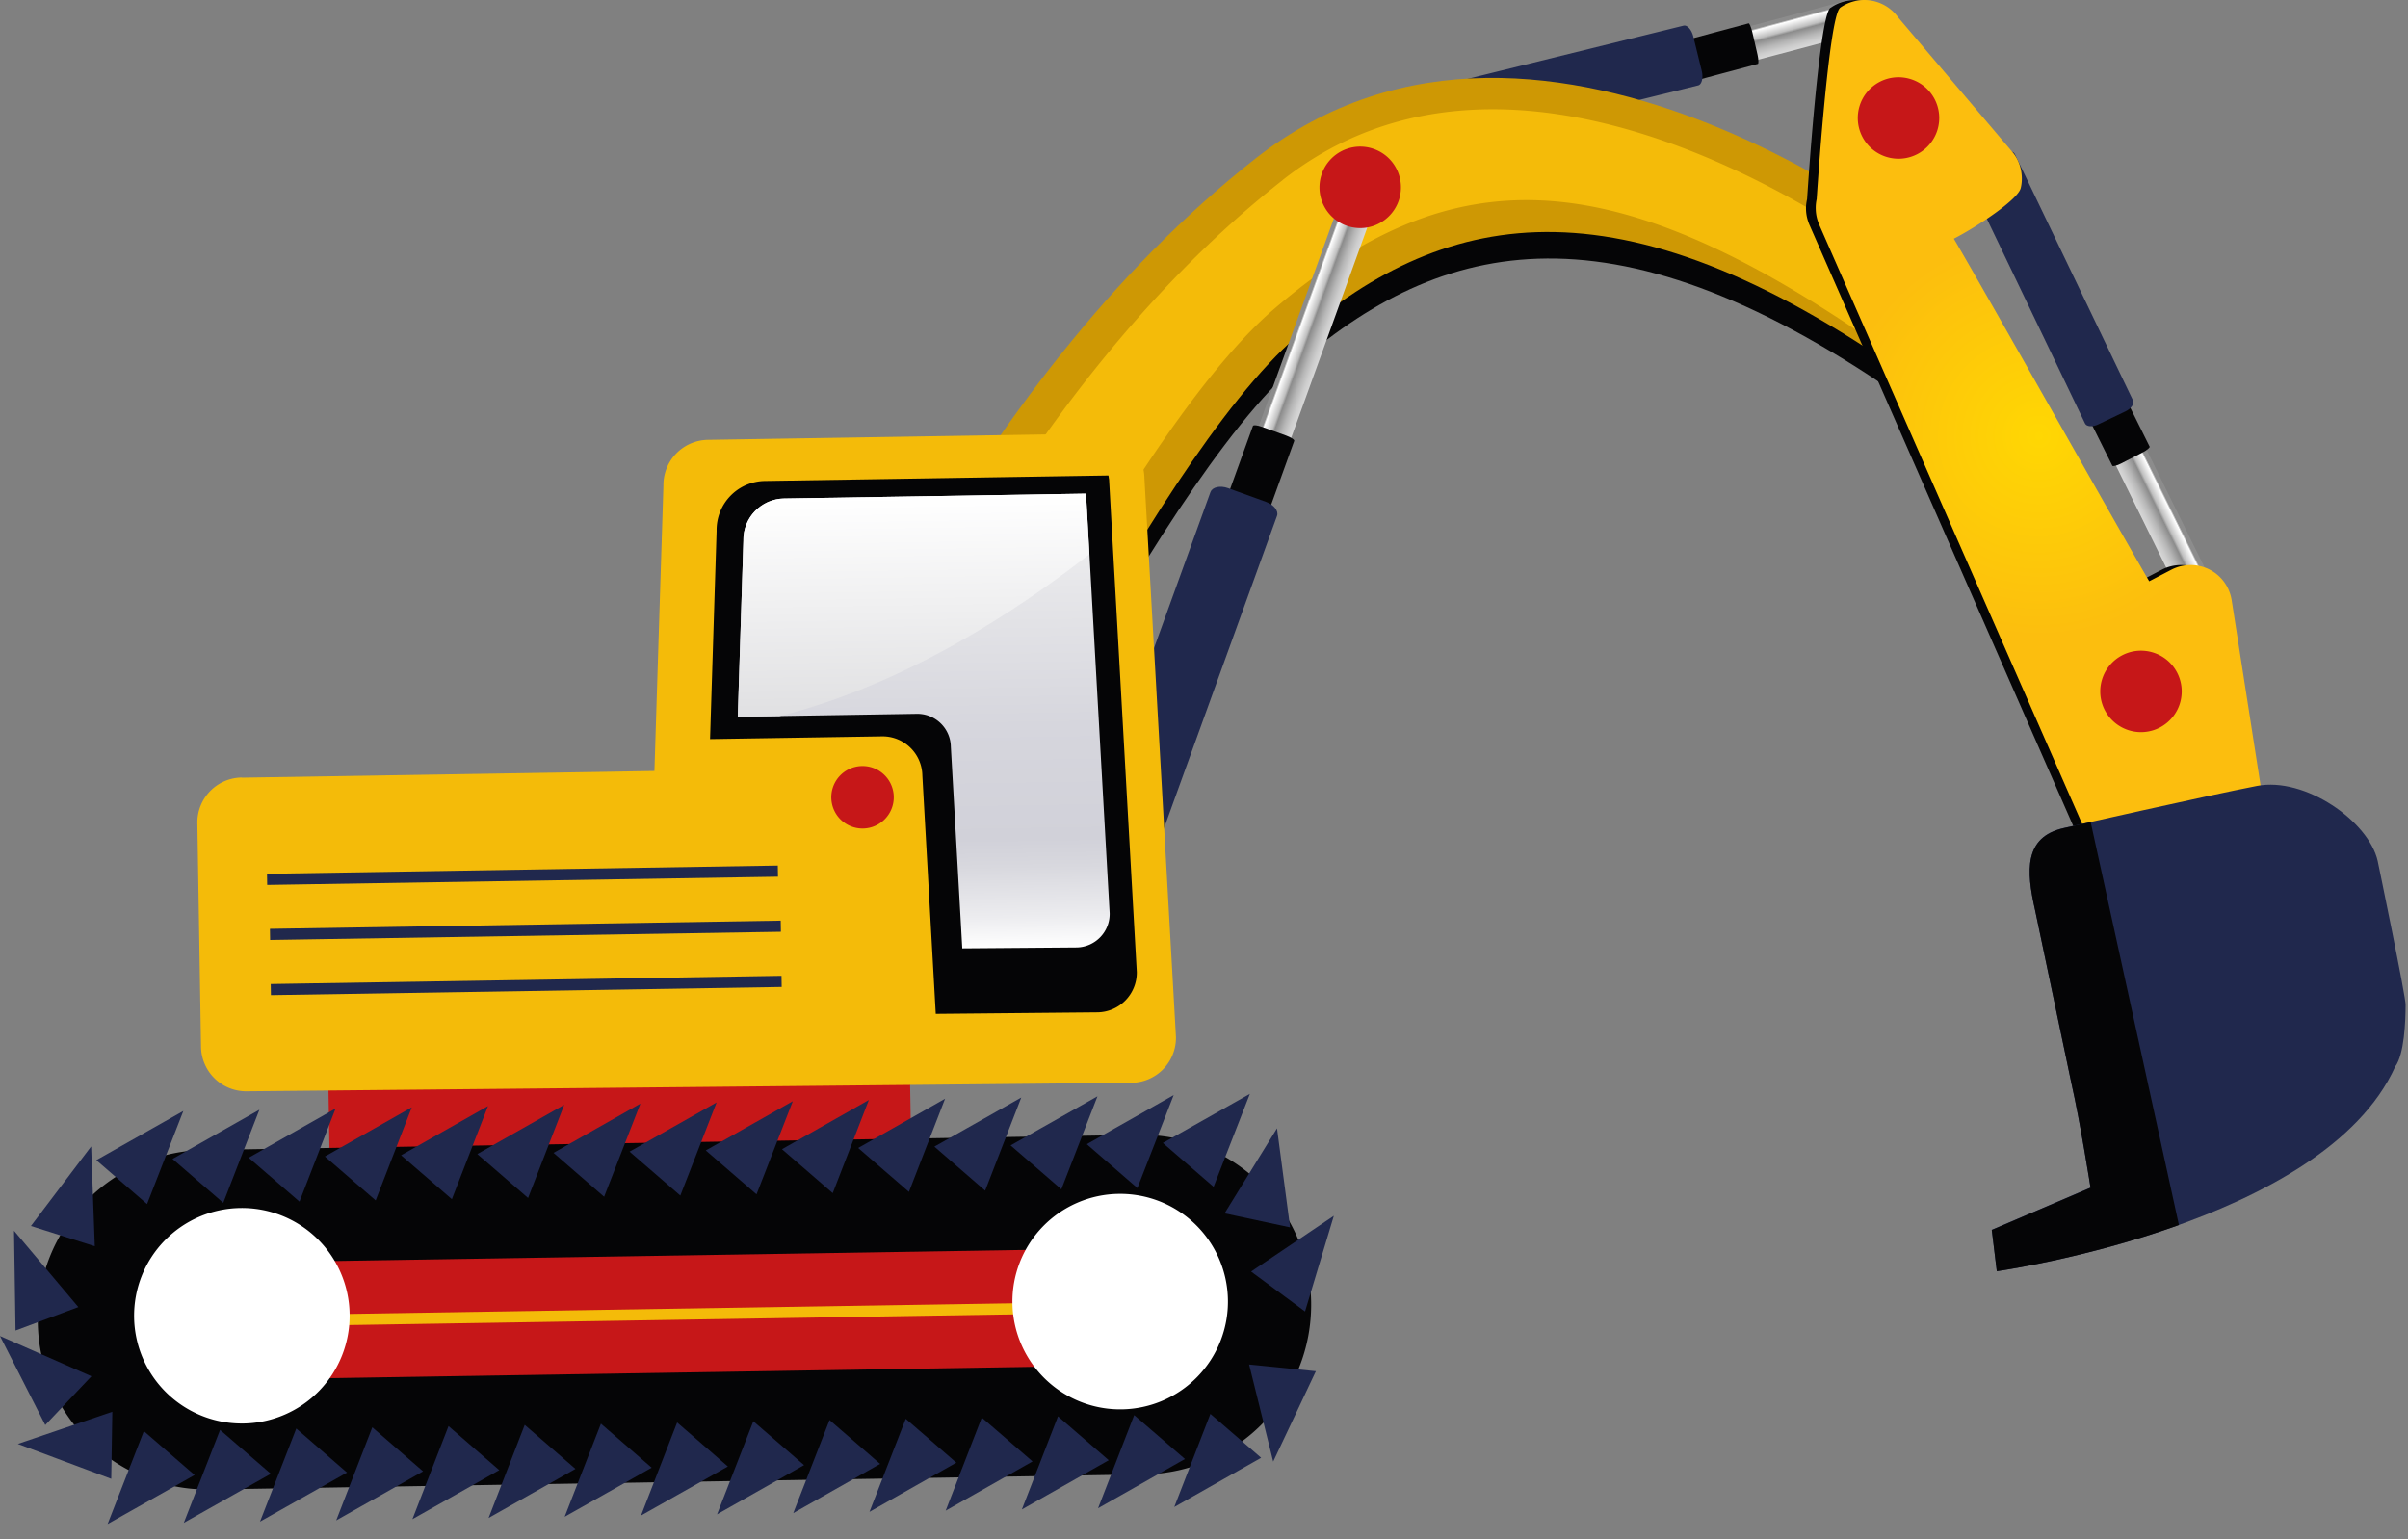 <svg xmlns="http://www.w3.org/2000/svg" width="158" height="101" fill="none" viewBox="0 0 158 101"><rect x="0" y="0" width="158" height="101" fill="#808080" stroke="none"/><path fill="url(#paint0_linear_297_1276)" d="M121.13.044c.26-.07.52.09.59.35l.33 1.25c.07.26-.08.52-.34.59l-19.4 5.15a.483.483 0 0 1-.59-.35l-.33-1.25c-.07-.26.08-.52.34-.59l19.4-5.15Z"/><path fill="url(#paint1_linear_297_1276)" d="M145.93 39.844c.12.24.02.53-.22.64l-1.16.57c-.24.12-.53.02-.65-.22l-8.87-18.01a.485.485 0 0 1 .22-.65l1.16-.57c.24-.12.53-.02.65.22l8.87 18.01v.01Z"/><path fill="#050506" d="M114.73 1.533c.06-.02.16.23.24.54l.35 1.52c.07.32.08.58.02.6l-4.48 1.2c-.06.02-.17-.23-.24-.54l-.35-1.52c-.07-.32-.08-.58-.02-.6l4.48-1.2Z"/><path fill="#20284D" d="M110.47 1.684c.24-.06.53.27.64.73l.55 2.24c.11.46 0 .89-.23.95l-18.37 4.53c-.24.06-.53-.27-.65-.73l-.55-2.24c-.12-.46 0-.89.23-.95l18.37-4.53h.01ZM34.298 70.724l15.098-.243c.81-.013 1.48.636 1.494 1.446l.056 3.5c.013.81-.636 1.48-1.446 1.493l-15.098.243a1.472 1.472 0 0 1-1.494-1.447l-.056-3.5a1.472 1.472 0 0 1 1.446-1.492Z"/><path fill="#C61718" d="M59.78 74.904c.02 1.04-.71 1.9-1.62 1.92l-34.86.56c-.91.01-1.66-.82-1.68-1.86l-.08-4.73c-.02-1.04.71-1.9 1.62-1.92l34.86-.56c.91-.01 1.66.82 1.68 1.86l.08 4.73Z"/><path fill="#050506" d="M59.96 64.574c1.2-1.35 15.4-32.32 25.28-40.8 9.88-8.48 21.49-10.8 41.09 3.4l1.29-8.34s-26.03-21.69-45.13-6.7c-19.1 14.99-29.45 40.13-35.69 55.08l13.16-2.65v.01Z"/><path fill="#CE9804" d="M59.86 62.833c1.2-1.35 15.4-32.32 25.28-40.8 9.88-8.48 21.49-10.8 41.09 3.4l1.29-8.34s-26.03-21.69-45.13-6.7c-19.1 14.99-29.45 40.13-35.69 55.08l13.16-2.65v.01Z"/><path fill="#F4BB09" d="M84.18 11.804c-17.1 13.42-27.15 35.58-33.4 50.42 3.37-.68 6.36-1.28 7.62-1.53.48-.89 1.25-2.39 2.07-3.99 4.93-9.61 15.18-29.61 23.13-36.43 11.71-10.04 22.18-9.59 39.02 1.94a1258 1258 0 0 0 2.07-4.59c-5.07-3.77-25.57-17.55-40.53-5.81l.02-.01Z"/><path fill="#050506" d="M120.1.513c-.76.55-1.53 12.55-1.53 12.55-.05.23-.08.46-.07.69.01.35.09.69.23 1.01l17.95 40.91a2.734 2.734 0 0 0 3.28 1.52l6.01-1.36a2.734 2.734 0 0 0 1.92-3.04l-2.09-13.4c-.14-.87-.68-1.62-1.46-2.02-.78-.4-1.71-.39-2.49.01l-1.46.76c-1.93-3.28-10.69-18.86-12.82-22.48 1.48-.76 4.21-2.54 4.39-3.32.06-.24.08-.49.07-.73-.02-.53-.19-1.06-.51-1.5l-7.61-8.97a2.734 2.734 0 0 0-3.81-.62v-.01Z"/><path fill="url(#paint2_linear_297_1276)" d="M87.93 13.194c.09-.25.37-.38.62-.28l1.22.44c.25.09.38.37.29.62l-6.83 18.88c-.09.25-.37.38-.62.29l-1.22-.44a.486.486 0 0 1-.29-.62l6.83-18.88v-.01Z"/><path fill="#050506" d="M82.21 27.954c.03-.08.31-.05.63.07l1.55.56c.32.12.56.27.53.35l-2.17 6c-.03.08-.31.05-.63-.07l-1.55-.56c-.32-.12-.56-.27-.53-.35l2.17-6Z"/><path fill="#20284D" d="M79.43 32.283c.12-.32.63-.44 1.15-.25l2.49.9c.52.19.84.6.72.92l-8.9 24.6c-.12.32-.63.44-1.15.25l-2.49-.9c-.52-.19-.84-.6-.72-.93l8.9-24.6v.01Z"/><path fill="#F4BB09" d="m15.85 51.034 27.09-.44.59-18.72a2.966 2.966 0 0 1 2.91-3.01l25.64-.41a2.966 2.966 0 0 1 3.01 2.91l2.07 36.69a2.952 2.952 0 0 1-2.91 3l-58.05.56a2.966 2.966 0 0 1-3.01-2.91l-.24-14.68a2.952 2.952 0 0 1 2.91-3l-.01.01Z"/><path fill="#050506" d="M72.76 31.433c0-.08-.02-.15-.03-.23l-22.55.36a3.216 3.216 0 0 0-3.16 3.27l-.43 13.67 11.28-.18a2.612 2.612 0 0 1 2.65 2.57l.88 15.64 10.62-.1a2.612 2.612 0 0 0 2.57-2.65l-1.82-32.35h-.01ZM86.03 85.433c.1 6.15-4.81 11.22-10.96 11.32l-61.27.99c-6.15.1-11.22-4.81-11.32-10.96-.1-6.15 4.81-11.22 10.96-11.32l61.27-.99c6.15-.1 11.22 4.81 11.32 10.96Z"/><path fill="#C61718" d="m72.873 81.932-55.603.893.123 7.68 55.603-.894-.123-7.679Z"/><path fill="#20284D" d="m83.54 95.913-1.58-6.37 4.38.44-2.8 5.93ZM77.05 98.893l2.37-6.11 3.33 2.88-5.7 3.23ZM72.05 98.973l2.37-6.11 3.33 2.88-5.7 3.23ZM67.05 99.053l2.37-6.11 3.33 2.88-5.7 3.23ZM62.05 99.133l2.37-6.11 3.33 2.88-5.7 3.23ZM57.05 99.213l2.38-6.11 3.32 2.88-5.7 3.23ZM52.05 99.294l2.38-6.11 3.32 2.88-5.7 3.23ZM47.05 99.374l2.38-6.11 3.33 2.88-5.71 3.23ZM42.06 99.454l2.37-6.11 3.33 2.89-5.7 3.22ZM37.05 99.534l2.38-6.11 3.33 2.89-5.71 3.22ZM32.06 99.613l2.37-6.11 3.33 2.89-5.7 3.22ZM27.06 99.693l2.37-6.11 3.33 2.89-5.7 3.22ZM22.06 99.773l2.37-6.11 3.33 2.89-5.7 3.22ZM17.06 99.853l2.38-6.11 3.33 2.89-5.71 3.22ZM12.06 99.933l2.38-6.1 3.33 2.88-5.71 3.22ZM7.06 100.013l2.38-6.1 3.33 2.88-5.71 3.22ZM5.98 75.233l.24 6.55-4.19-1.33 3.95-5.22ZM.92 80.764l4.22 5.01-4.12 1.54-.1-6.55ZM0 87.674l6 2.64-3.03 3.2L0 87.674ZM1.17 94.754l6.2-2.11-.07 4.4-6.13-2.29ZM12.03 72.903l-2.38 6.11-3.33-2.88 5.71-3.23ZM17.02 72.823l-2.37 6.11-3.33-2.88 5.7-3.23ZM22.02 72.743l-2.37 6.11-3.33-2.88 5.7-3.23ZM27.02 72.663l-2.37 6.11-3.33-2.88 5.7-3.23ZM32.02 72.583l-2.37 6.11-3.33-2.88 5.7-3.23ZM37.02 72.503l-2.37 6.11-3.33-2.88 5.7-3.23ZM42.02 72.424l-2.38 6.11-3.32-2.88 5.7-3.23ZM47.02 72.344l-2.38 6.11-3.33-2.88 5.71-3.23ZM52.02 72.264l-2.38 6.11-3.33-2.88 5.71-3.23ZM57.01 72.184l-2.37 6.11-3.33-2.88 5.7-3.23ZM62.01 72.103l-2.37 6.11-3.33-2.88 5.7-3.23ZM67.01 72.023l-2.37 6.11-3.33-2.89 5.7-3.22ZM72.01 71.943l-2.37 6.1-3.33-2.88 5.7-3.22ZM77.01 71.863l-2.38 6.1-3.32-2.88 5.7-3.22ZM82.01 71.783l-2.38 6.1-3.33-2.88 5.71-3.22ZM83.79 74.043l.86 6.5-4.3-.92 3.44-5.58ZM87.52 79.783l-1.89 6.28-3.54-2.62 5.43-3.66Z"/><path fill="url(#paint3_linear_297_1276)" d="M71.26 32.584c0-.07-.02-.13-.02-.19l-19.79.32c-1.5.02-2.7 1.26-2.67 2.76l-.37 11.56 11.74-.19c1.22-.02 2.22.95 2.24 2.17l.75 13.22 7.5-.06a2.202 2.202 0 0 0 2.17-2.24l-1.54-27.34-.01-.01Z"/><path fill="url(#paint4_linear_297_1276)" d="M71.26 32.584c0-.07-.02-.13-.02-.19l-19.79.32c-1.5.02-2.7 1.26-2.67 2.76l-.37 11.56 2.73-.04c8.33-2.09 15.67-6.98 20.34-10.62l-.21-3.78-.01-.01Z"/><path fill="#050506" d="M141.05 29.304c.03.06-.17.24-.47.39l-1.4.72c-.29.15-.55.21-.58.15l-2.48-4.98c-.03-.07.18-.24.47-.39l1.4-.72c.29-.15.55-.21.58-.15l2.48 4.99v-.01Z"/><path fill="#20284D" d="M139.96 26.283c.1.21-.12.53-.49.71l-1.8.86c-.37.18-.76.15-.86-.06l-7.76-16.18c-.1-.21.12-.53.49-.71l1.8-.86c.37-.18.76-.15.86.06l7.76 16.18Z"/><path fill="url(#paint5_radial_297_1276)" d="M120.74.513c-.76.55-1.54 12.55-1.54 12.55-.05.23-.07.46-.06.69.01.34.09.68.23 1l17.95 40.91a2.727 2.727 0 0 0 3.27 1.52l6.01-1.36a2.734 2.734 0 0 0 1.92-3.04l-2.09-13.4c-.14-.87-.68-1.62-1.46-2.01-.78-.4-1.71-.39-2.49.01l-1.46.76c-1.93-3.29-10.69-18.86-12.82-22.48 1.48-.76 4.2-2.55 4.39-3.32.06-.24.08-.49.07-.73-.02-.54-.19-1.06-.51-1.51l-7.61-8.97a2.734 2.734 0 0 0-3.81-.62h.01Z"/><path fill="#C61718" d="M127.12 8.543a2.671 2.671 0 0 1-3.35 1.75 2.671 2.671 0 0 1-1.75-3.35 2.671 2.671 0 0 1 3.35-1.75c1.41.44 2.19 1.94 1.75 3.35ZM143.03 46.173a2.671 2.671 0 0 1-3.35 1.75 2.671 2.671 0 0 1-1.75-3.35 2.671 2.671 0 0 1 3.35-1.75c1.41.44 2.19 1.94 1.75 3.35ZM58.55 52.934a2.049 2.049 0 1 1-3.91-1.23 2.049 2.049 0 0 1 3.91 1.23ZM91.8 13.094a2.671 2.671 0 0 1-3.35 1.75 2.671 2.671 0 0 1-1.75-3.35 2.671 2.671 0 0 1 3.35-1.75c1.41.44 2.19 1.94 1.75 3.35Z"/><path fill="#20284D" d="M157.84 65.954c.07-.31-1.83-9.46-1.83-9.46-.59-2.6-4.76-5.53-7.92-4.92-3.16.61-12.68 2.76-12.68 2.76-2.6.59-2.47 2.78-1.88 5.38l2.38 11.34c.59 2.6 1.26 6.88 1.26 6.88l-6.48 2.77.33 2.71s21.43-3 26.14-13.42c.6-.81.68-2.99.68-4.04Z"/><path fill="#050506" d="M137.18 53.943c-1.07.24-1.77.4-1.77.4-2.6.59-2.47 2.78-1.88 5.38l2.38 11.34c.59 2.6 1.26 6.88 1.26 6.88l-6.48 2.77.33 2.71s5.75-.81 11.95-3.03l-5.79-26.44v-.01Z"/><path fill="#F4BB09" d="m14.741 87.083 58.772-.943-.011-.73-58.773.944.012.73Z"/><path fill="#20284D" d="m17.531 58.07 33.516-.539-.012-.73-33.516.539.012.73ZM17.723 61.683l33.516-.538-.012-.73-33.516.538.012.73ZM17.775 65.304l33.515-.538-.011-.73-33.516.538.012.73Z"/><path fill="#fff" d="M80.57 85.304a7.07 7.07 0 0 1-6.96 7.18 7.07 7.07 0 0 1-7.18-6.96 7.07 7.07 0 0 1 6.96-7.18 7.07 7.07 0 0 1 7.18 6.96ZM22.94 86.233a7.07 7.07 0 0 1-6.96 7.18 7.07 7.07 0 0 1-7.18-6.96 7.07 7.07 0 0 1 6.96-7.18 7.064 7.064 0 0 1 7.18 6.96Z"/><defs><linearGradient id="paint0_linear_297_1276" x1="111.817" x2="111.245" y1="4.795" y2="2.639" gradientUnits="userSpaceOnUse"><stop stop-color="#D6D6D6"/><stop offset=".11" stop-color="#CDCDCD"/><stop offset=".28" stop-color="#B6B6B6"/><stop offset=".48" stop-color="#919191"/><stop offset=".51" stop-color="#8C8C8C"/><stop offset=".58" stop-color="#BFBFBF"/><stop offset=".83" stop-color="#fff"/><stop offset=".88" stop-color="#8C8C8C"/></linearGradient><linearGradient id="paint1_linear_297_1276" x1="139.435" x2="141.427" y1="31.681" y2="30.7" gradientUnits="userSpaceOnUse"><stop stop-color="#D6D6D6"/><stop offset=".11" stop-color="#CDCDCD"/><stop offset=".28" stop-color="#B6B6B6"/><stop offset=".48" stop-color="#919191"/><stop offset=".51" stop-color="#8C8C8C"/><stop offset=".58" stop-color="#BFBFBF"/><stop offset=".83" stop-color="#fff"/><stop offset=".88" stop-color="#8C8C8C"/></linearGradient><linearGradient id="paint2_linear_297_1276" x1="86.541" x2="84.454" y1="23.524" y2="22.768" gradientUnits="userSpaceOnUse"><stop stop-color="#D6D6D6"/><stop offset=".11" stop-color="#CDCDCD"/><stop offset=".28" stop-color="#B6B6B6"/><stop offset=".48" stop-color="#919191"/><stop offset=".51" stop-color="#8C8C8C"/><stop offset=".58" stop-color="#BFBFBF"/><stop offset=".83" stop-color="#fff"/><stop offset=".88" stop-color="#8C8C8C"/></linearGradient><linearGradient id="paint3_linear_297_1276" x1="60.749" x2="60.272" y1="62.319" y2="32.563" gradientUnits="userSpaceOnUse"><stop stop-color="#fff"/><stop offset=".07" stop-color="#ECECEF"/><stop offset=".18" stop-color="#D8D8DE"/><stop offset=".24" stop-color="#D1D1D9"/><stop offset=".49" stop-color="#D6D6DD"/><stop offset=".79" stop-color="#E6E6E9"/><stop offset="1" stop-color="#F5F5F5"/></linearGradient><linearGradient id="paint4_linear_297_1276" x1="59.789" x2="60.018" y1="32.587" y2="46.855" gradientUnits="userSpaceOnUse"><stop stop-color="#fff"/><stop offset="1" stop-color="#E0E0E2"/></linearGradient><radialGradient id="paint5_radial_297_1276" cx="0" cy="0" r="1" gradientTransform="rotate(179.08 66.774 14.838) scale(20.32)" gradientUnits="userSpaceOnUse"><stop stop-color="#FFD703"/><stop offset=".65" stop-color="#FCBE0E"/></radialGradient></defs></svg>